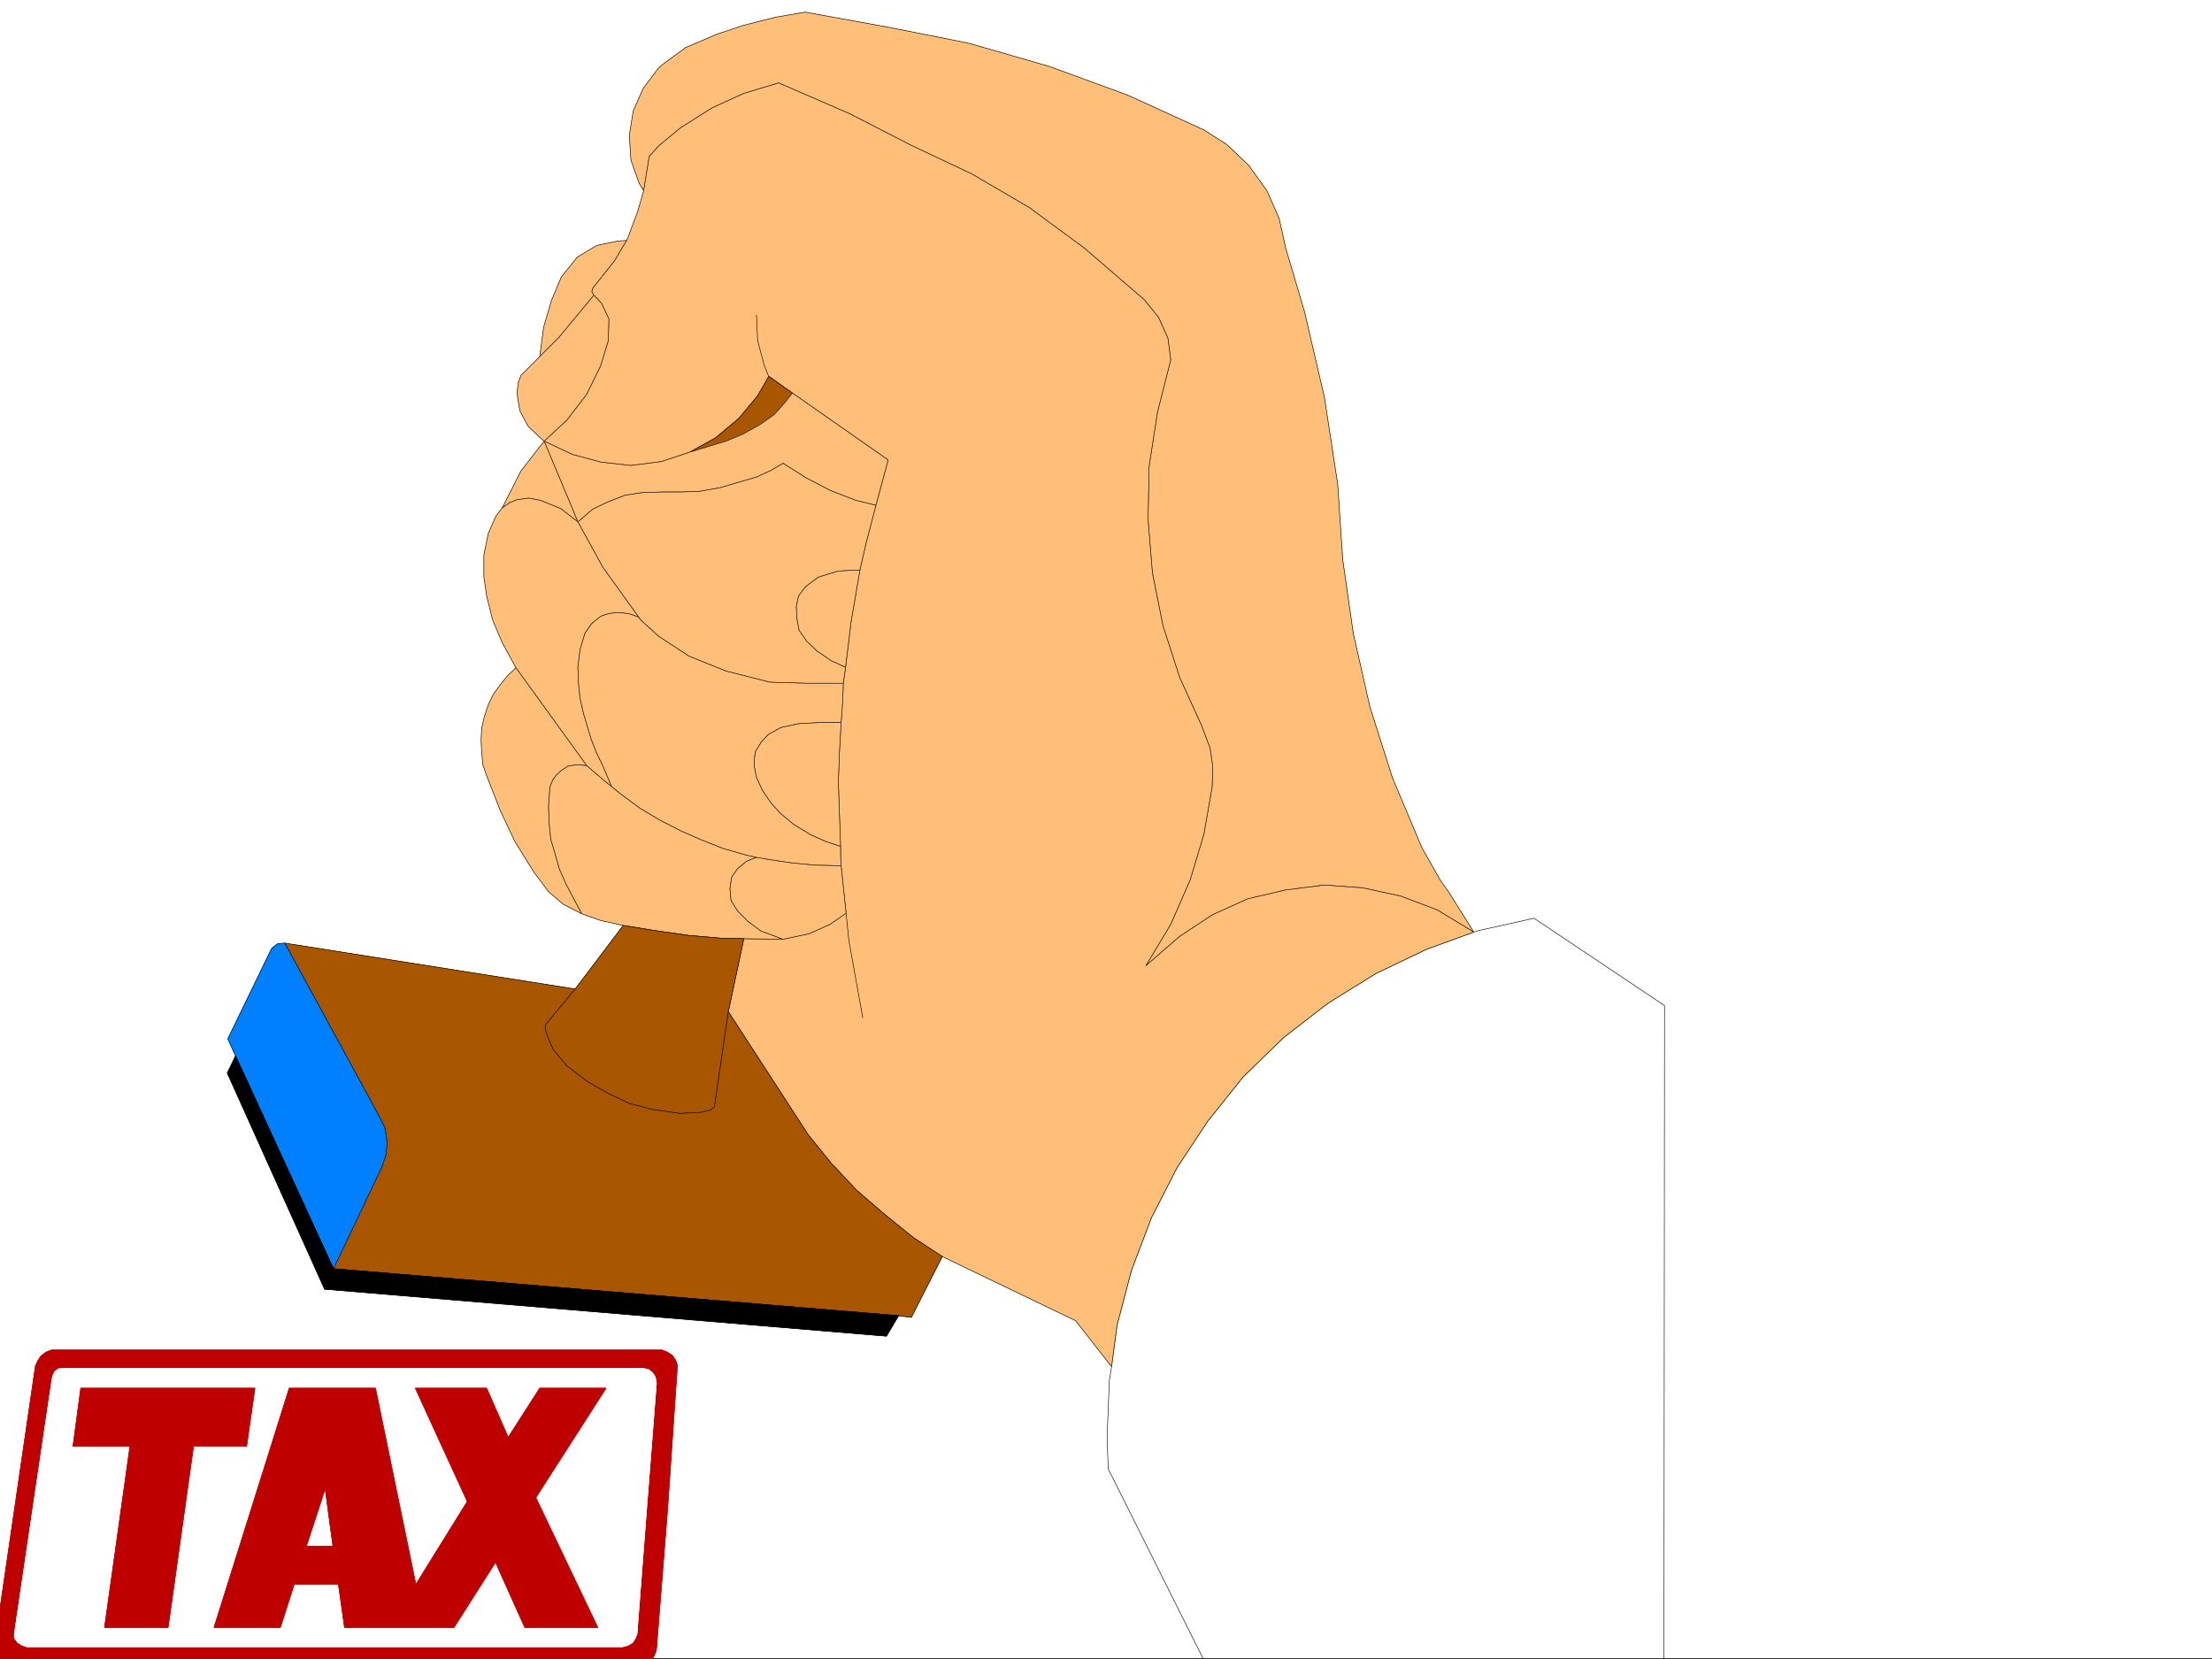 <svg xmlns="http://www.w3.org/2000/svg" width="2997.016" height="2248.25"><rect width="100%" height="100%" fill="#333333" stroke="none"/><defs><clipPath id="a"><path d="M0 0h2997v2244.137H0Zm0 0"/></clipPath><clipPath id="b"><path d="M1499 1241h757v1003.137h-757zm0 0"/></clipPath><clipPath id="c"><path d="M1499 1241h757v1005.09h-757zm0 0"/></clipPath><clipPath id="d"><path d="M0 1826h918v420.09H0Zm0 0"/></clipPath><clipPath id="e"><path d="M0 1826h919v420.09H0Zm0 0"/></clipPath></defs><path fill="#fff" d="M0 2246.297h2997.016V0H0Zm0 0"/><g clip-path="url(#a)" transform="translate(0 2.16)"><path fill="#fff" fill-rule="evenodd" stroke="#fff" stroke-linecap="square" stroke-linejoin="bevel" stroke-miterlimit="10" stroke-width=".743" d="M.742 2244.137h2995.531V-2.16H.743Zm0 0"/></g><g clip-path="url(#b)" transform="translate(0 2.16)"><path fill="#fff" fill-rule="evenodd" stroke="#fff" stroke-linecap="square" stroke-linejoin="bevel" stroke-miterlimit="10" stroke-width=".743" d="m1634.105 2253.129-132.585-265.176-1.528-42.7 3.012-76.362 3.012-19.508 7.468-56.149 19.47-74.171 26.98-71.165 34.484-67.406 41.957-63.656 47.937-59.902 54.7-53.215 59.941-46.41 65.18-40.47 68.933-32.96 63.692-23.188 7.508-2.265 74.171-16.461 176.813 118.316-.742 892.848zm0 0"/></g><g clip-path="url(#c)" transform="translate(0 2.16)"><path fill="none" stroke="#000" stroke-linecap="square" stroke-linejoin="bevel" stroke-miterlimit="10" stroke-width=".743" d="m1634.105 2253.129-132.585-265.176-1.528-42.7 3.012-76.362 3.012-19.508 7.468-56.149 19.47-74.171 26.98-71.165 34.484-67.406 41.957-63.656 47.937-59.902 54.7-53.215 59.941-46.41 65.18-40.47 68.933-32.96 63.692-23.188 7.508-2.265 74.171-16.461 176.813 118.316-.742 892.848zm0 0"/></g><path fill="#ffbf78" fill-rule="evenodd" stroke="#ffbf78" stroke-linecap="square" stroke-linejoin="bevel" stroke-miterlimit="10" stroke-width=".743" d="m1812.441 656.137-17.984-117.614-26.98-116.086-25.454-86.136-8.992-40.43-16.504-37.46-24.71-34.446-29.989-28.465-30.695-19.473-103.418-47.191-106.39-38.945-109.364-31.477-109.402-21.7-111.63-20.253-39.726 6.766-44.223 11.218-35.933 12.004-41.992 17.95-30.692 22.48-6.765 5.984-20.215 26.977-13.488 30.695-5.243 32.961 2.23 33.703 11.263 31.477 5.98 9.734 7.508-46.45 13.488-14.976 29.207-23.964 42.7-26.98 42.734-19.474 47.195-14.23 96.656 41.953 83.164 42.695 82.422 38.946 77.93 45.707L1469.3 336.3l80.898 69.676 19.469 23.968 12.75 28.465 3.75 29.207-17.984 71.16-11.223 72.649-1.523 72.648 6.019 72.649 14.234 71.16 22.48 69.676 29.954 65.882 11.262 29.993 3.71 24.71-.741 27.684-11.223 64.438-18.727 62.168-26.238 59.902-33.703 56.183 45.707-39.683 44.184-29.211 47.976-21.738 50.95-11.965 53.175-6.766 51.688 3.754 51.73 11.223 49.422 18.73 49.46 29.989-33.702-53.958-11.262-15.718-25.453-44.926-39.727-94.387-30.691-96.617-22.484-99.625-14.231-99.629zm0 0"/><path fill="none" stroke="#000" stroke-linecap="square" stroke-linejoin="bevel" stroke-miterlimit="10" stroke-width=".743" d="m1812.441 656.137-17.984-117.614-26.98-116.086-25.454-86.136-8.992-40.43-16.504-37.46-24.71-34.446-29.989-28.465-30.695-19.473-103.418-47.191-106.39-38.945-109.364-31.477-109.402-21.7-111.63-20.253-39.726 6.766-44.223 11.218-35.933 12.004-41.992 17.95-30.692 22.48-6.765 5.984-20.215 26.977-13.488 30.695-5.243 32.961 2.23 33.703 11.263 31.477 5.98 9.734 7.508-46.45 13.488-14.976 29.207-23.964 42.7-26.98 42.734-19.474 47.195-14.23 96.656 41.953 83.164 42.695 82.422 38.946 77.93 45.707L1469.3 336.3l80.898 69.676 19.469 23.968 12.75 28.465 3.75 29.207-17.984 71.16-11.223 72.649-1.523 72.648 6.019 72.649 14.234 71.16 22.48 69.676 29.954 65.882 11.262 29.993 3.71 24.71-.741 27.684-11.223 64.438-18.727 62.168-26.238 59.902-33.703 56.183 45.707-39.683 44.184-29.211 47.976-21.738 50.95-11.965 53.175-6.766 51.688 3.754 51.73 11.223 49.422 18.73 49.46 29.989-33.702-53.958-11.262-15.718-25.453-44.926-39.727-94.387-30.691-96.617-22.484-99.625-14.231-99.629zm0 0"/><path fill="#ffbf78" fill-rule="evenodd" stroke="#ffbf78" stroke-linecap="square" stroke-linejoin="bevel" stroke-miterlimit="10" stroke-width=".743" d="m1506.016 1851.543-48.72-62.172-180.565-86.879-38.981-25.453-38.945-31.477-38.2-32.921-34.488-36.715-31.472-38.945-107.88-166.29 20.997-98.886 53.176.78 35.23-7.503 28.465-12.746 20.957-14.977h.781l-6.762-64.398-.742-14.23v-12.004l-3.011-87.625 1.523-40.43 2.23-39.727 2.266-30.691.746-22.484 2.969-20.957 7.508-62.168 12.004-70.418 8.21-35.934 13.489-51.691 8.25-30.73 8.25-30.696-129.613-90.633-31.477-22.484-15.719 26.238L1001 566.988l-31.477 26.239-35.191 19.468-38.238 12.75-41.211 5.239-40.43-4.496-38.984-10.481-38.2-17.984 30.735-28.465 26.937-35.23 18.73-38.2 10.516-34.45.747-29.206-9.739-20.957-10.476-11.262-3.012-4.457 1.484-5.277 29.247-36.676 16.46-27.723 1.489-3.011 13.488-35.934 8.25-28.465 7.508-46.45 13.488-14.976 29.207-23.964 42.7-26.98 42.734-19.474 47.195-14.23 96.656 41.953 83.164 42.695 82.422 38.946 77.93 45.707L1469.3 336.3l80.898 69.676 19.469 23.968 12.75 28.465 3.75 29.207-17.984 71.16-11.223 72.649-1.523 72.648 6.019 72.649 14.234 71.16 22.48 69.676 29.954 65.882 11.262 29.993 3.71 24.71-.741 27.684-11.223 64.438-18.727 62.168-26.238 59.902-33.703 56.183 45.707-39.683 44.184-29.211 47.976-21.738 50.95-11.965 53.175-6.766 51.688 3.754 51.73 11.223 49.422 18.73 49.46 29.989-63.69 23.187-68.934 32.961-65.18 40.469-59.941 46.41-54.7 53.215-47.937 59.902-41.957 63.656-34.484 67.407-26.98 71.164-19.47 74.171zm0 0"/><path fill="none" stroke="#000" stroke-linecap="square" stroke-linejoin="bevel" stroke-miterlimit="10" stroke-width=".743" d="m1506.016 1851.543-48.72-62.172-180.565-86.879-38.981-25.453-38.945-31.477-38.2-32.921-34.488-36.715-31.472-38.945-107.88-166.29 20.997-98.886 53.176.78 35.23-7.503 28.465-12.746 20.957-14.977h.781l-6.762-64.398-.742-14.23v-12.004l-3.011-87.625 1.523-40.43 2.23-39.727 2.266-30.691.746-22.484 2.969-20.957 7.508-62.168 12.004-70.418 8.21-35.934 13.489-51.691 8.25-30.73 8.25-30.696-129.613-90.633-31.477-22.484-15.719 26.238L1001 566.988l-31.477 26.239-35.191 19.468-38.238 12.75-41.211 5.239-40.43-4.496-38.984-10.481-38.2-17.984 30.735-28.465 26.937-35.23 18.73-38.2 10.516-34.45.747-29.206-9.739-20.957-10.476-11.262-3.012-4.457 1.484-5.277 29.247-36.676 16.46-27.723 1.489-3.011 13.488-35.934 8.25-28.465 7.508-46.45 13.488-14.976 29.207-23.964 42.7-26.98 42.734-19.474 47.195-14.23 96.656 41.953 83.164 42.695 82.422 38.946 77.93 45.707L1469.3 336.3l80.898 69.676 19.469 23.968 12.75 28.465 3.75 29.207-17.984 71.16-11.223 72.649-1.523 72.648 6.019 72.649 14.234 71.16 22.48 69.676 29.954 65.882 11.262 29.993 3.71 24.71-.741 27.684-11.223 64.438-18.727 62.168-26.238 59.902-33.703 56.183 45.707-39.683 44.184-29.211 47.976-21.738 50.95-11.965 53.175-6.766 51.688 3.754 51.73 11.223 49.422 18.73 49.46 29.989-63.69 23.187-68.934 32.961-65.18 40.469-59.941 46.41-54.7 53.215-47.937 59.902-41.957 63.656-34.484 67.407-26.98 71.164-19.47 74.171zm0 0"/><path fill="#ffbf78" fill-rule="evenodd" stroke="#ffbf78" stroke-linecap="square" stroke-linejoin="bevel" stroke-miterlimit="10" stroke-width=".743" d="m731.29 483.121 26.194-26.238 47.235-56.93-3.012-4.457 1.484-5.277 29.247-36.676 16.46-27.723-11.964.742-28.504 5.985-26.196 15.758-21.738 26.937-13.492 32.219-10.477 35.973zm0 0"/><path fill="none" stroke="#000" stroke-linecap="square" stroke-linejoin="bevel" stroke-miterlimit="10" stroke-width=".743" d="m731.29 483.121 26.194-26.238 47.235-56.93-3.012-4.457 1.484-5.277 29.247-36.676 16.46-27.723-11.964.742-28.504 5.985-26.196 15.758-21.738 26.937-13.492 32.219-10.477 35.973zm0 0"/><path fill="#ffbf78" fill-rule="evenodd" stroke="#ffbf78" stroke-linecap="square" stroke-linejoin="bevel" stroke-miterlimit="10" stroke-width=".743" d="m804.719 399.953 10.476 11.262 9.739 20.957-.747 29.207-10.515 34.45-18.73 38.198-26.938 35.23-30.734 28.466-4.497-3.754-17.242-16.461-11.222-20.996-3.754-23.227 1.484-14.234 3.754-10.477 12.004-11.965 13.492-13.488 26.195-26.238zm0 0"/><path fill="none" stroke="#000" stroke-linecap="square" stroke-linejoin="bevel" stroke-miterlimit="10" stroke-width=".743" d="m804.719 399.953 10.476 11.262 9.739 20.957-.747 29.207-10.515 34.45-18.73 38.198-26.938 35.23-30.734 28.466-4.497-3.754-17.242-16.461-11.222-20.996-3.754-23.227 1.484-14.234 3.754-10.477 12.004-11.965 13.492-13.488 26.195-26.238zm220.25 26.981 1.523 34.445 8.992 33.707 5.985 14.973v.78m104.902 726.521 3.715 36.714 18.73 104.121v.746"/><path fill="#a85700" fill-rule="evenodd" stroke="#a85700" stroke-linecap="square" stroke-linejoin="bevel" stroke-miterlimit="10" stroke-width=".743" d="m934.332 612.695 35.191-19.468L1001 566.988l25.492-30.691 14.977-26.238 32.218 22.484-11.261 14.23-13.488 14.977-17.95 12.746-24.008 13.488-23.222 9.739zm0 0"/><path fill="none" stroke="#000" stroke-linecap="square" stroke-linejoin="bevel" stroke-miterlimit="10" stroke-width=".743" d="m934.332 612.695 35.191-19.468L1001 566.988l25.492-30.691 14.977-26.238 32.218 22.484-11.261 14.23-13.488 14.977-17.95 12.746-24.008 13.488-23.222 9.739zm0 0"/><path fill="#ffbf78" fill-rule="evenodd" stroke="#ffbf78" stroke-linecap="square" stroke-linejoin="bevel" stroke-miterlimit="10" stroke-width=".743" d="m782.977 707.086 20.214-17.246 20.254-9.735 23.227-8.992 23.969-3.754 27.722-.742h23.223l25.457-.742 29.246-5.242 25.453-7.508 23.227-6.723 19.508-8.992 16.46-9.738 30.735 19.473 32.96 17.242 34.45 13.449 27.719 6.766 8.25-30.73 8.25-30.696-129.613-90.633-11.262 14.23-13.488 14.977-17.95 12.746-24.007 13.488-23.223 9.739-49.426 14.972-38.238 12.75-41.211 5.239-40.43-4.496-38.984-10.481-38.2-17.984zm0 0"/><path fill="none" stroke="#000" stroke-linecap="square" stroke-linejoin="bevel" stroke-miterlimit="10" stroke-width=".743" d="m782.977 707.086 20.214-17.246 20.254-9.735 23.227-8.992 23.969-3.754 27.722-.742h23.223l25.457-.742 29.246-5.242 25.453-7.508 23.227-6.723 19.508-8.992 16.46-9.738 30.735 19.473 32.96 17.242 34.45 13.449 27.719 6.766 8.25-30.73 8.25-30.696-129.613-90.633-11.262 14.23-13.488 14.977-17.95 12.746-24.007 13.488-23.223 9.739-49.426 14.972-38.238 12.75-41.211 5.239-40.43-4.496-38.984-10.481-38.2-17.984zm0 0"/><path fill="#ffbf78" fill-rule="evenodd" stroke="#ffbf78" stroke-linecap="square" stroke-linejoin="bevel" stroke-miterlimit="10" stroke-width=".743" d="m1142.621 925.77 2.969-21.7-19.473-8.992-18.726-12.746-14.235-13.492-10.476-14.973-3.012-16.46-.742-15.759 3.012-14.195 9.734-12.746 17.203-12.746 26.98-8.25 29.247-1.484 8.21-35.934 13.489-51.691-27.719-6.766-34.45-13.45-32.96-17.241-30.735-19.473-16.46 9.738-19.508 8.992-23.227 6.723-25.453 7.508-29.246 5.242-25.457.742h-23.223l-27.722.742-23.97 3.754-23.226 8.992-20.254 9.735-20.214 17.246 33.707 61.387 51.687 71.902 24.008 21.742 41.172 26.977 50.207 20.215 59.195 14.976 49.461 1.485zm0 0"/><path fill="none" stroke="#000" stroke-linecap="square" stroke-linejoin="bevel" stroke-miterlimit="10" stroke-width=".743" d="m1142.621 925.77 2.969-21.7-19.473-8.992-18.726-12.746-14.235-13.492-10.476-14.973-3.012-16.46-.742-15.759 3.012-14.195 9.734-12.746 17.203-12.746 26.98-8.25 29.247-1.484 8.21-35.934 13.489-51.691-27.719-6.766-34.45-13.45-32.96-17.241-30.735-19.473-16.46 9.738-19.508 8.992-23.227 6.723-25.453 7.508-29.246 5.242-25.457.742h-23.223l-27.722.742-23.97 3.754-23.226 8.992-20.254 9.735-20.214 17.246 33.707 61.387 51.687 71.902 24.008 21.742 41.172 26.977 50.207 20.215 59.195 14.976 49.461 1.485zm0 0"/><path fill="#ffbf78" fill-rule="evenodd" stroke="#ffbf78" stroke-linecap="square" stroke-linejoin="bevel" stroke-miterlimit="10" stroke-width=".743" d="m1145.59 904.07 7.508-61.425 12.004-70.418-29.247 1.484-26.98 8.25-17.203 12.746-9.734 12.746-3.012 14.195.742 15.758 3.012 16.461 10.476 14.973 14.235 13.492 18.726 12.746zm0 0"/><path fill="none" stroke="#000" stroke-linecap="square" stroke-linejoin="bevel" stroke-miterlimit="10" stroke-width=".743" d="m1145.59 904.07 7.508-61.425 12.004-70.418-29.247 1.484-26.98 8.25-17.203 12.746-9.734 12.746-3.012 14.195.742 15.758 3.012 16.461 10.476 14.973 14.235 13.492 18.726 12.746zm0 0"/><path fill="#ffbf78" fill-rule="evenodd" stroke="#ffbf78" stroke-linecap="square" stroke-linejoin="bevel" stroke-miterlimit="10" stroke-width=".743" d="m680.34 688.355 25.453-50.203 31.477-40.43 45.707 109.364-23.223-17.988-27.723-11.262-15.758-2.969-15.718 2.227-9.735 3.754zm0 0"/><path fill="none" stroke="#000" stroke-linecap="square" stroke-linejoin="bevel" stroke-miterlimit="10" stroke-width=".743" d="m680.34 688.355 25.453-50.203 31.477-40.43 45.707 109.364-23.223-17.988-27.723-11.262-15.758-2.969-15.718 2.227-9.735 3.754zm0 0"/><path fill="#ffbf78" fill-rule="evenodd" stroke="#ffbf78" stroke-linecap="square" stroke-linejoin="bevel" stroke-miterlimit="10" stroke-width=".743" d="m680.34 688.355 10.48-7.507 9.735-3.754 15.718-2.227 15.758 2.969 27.723 11.262 23.223 17.988 33.707 61.387 51.687 71.902-3.715-4.496-12.746-4.457-14.976-1.524-12.747 1.524-10.515 3.715-11.965 9.734-8.992 12.75-6.766 22.48-2.972 23.227.742 21.7 2.23 20.956 4.496 20.254 6.024 20.215 4.496 14.977 6.722 17.242 9.739 20.215 11.258 26.941-12-9.738-21.743-18.688-95.87-132.59-18.731-34.445-12.746-29.992-8.25-32.922-3.754-26.234v-29.207l5.98-29.207 10.52-23.97zm0 0"/><path fill="none" stroke="#000" stroke-linecap="square" stroke-linejoin="bevel" stroke-miterlimit="10" stroke-width=".743" d="m680.34 688.355 10.48-7.507 9.735-3.754 15.718-2.227 15.758 2.969 27.723 11.262 23.223 17.988 33.707 61.387 51.687 71.902-3.715-4.496-12.746-4.457-14.976-1.524-12.747 1.524-10.515 3.715-11.965 9.734-8.992 12.75-6.766 22.48-2.972 23.227.742 21.7 2.23 20.956 4.496 20.254 6.024 20.215 4.496 14.977 6.722 17.242 9.739 20.215 11.258 26.941-12-9.738-21.743-18.688-95.87-132.59-18.731-34.445-12.746-29.992-8.25-32.922-3.754-26.234v-29.207l5.98-29.207 10.52-23.97zm0 0"/><path fill="#ffbf78" fill-rule="evenodd" stroke="#ffbf78" stroke-linecap="square" stroke-linejoin="bevel" stroke-miterlimit="10" stroke-width=".743" d="m1139.61 1172.96-.743-14.23v-12.003l-20.215-6.727-20.253-8.992-23.227-14.235-17.984-14.972-12.711-14.235-11.258-16.46-8.25-17.985-2.973-14.977v-9.734l1.485-9.738 7.507-12.746 9.739-10.48 17.203-9.735 24.75-5.238 29.207-1.528h27.722l2.266-30.691.746-22.484h-50.207l-49.46-1.485-59.196-14.976-50.207-20.215-41.172-26.977-24.008-21.742-3.715-4.496-12.746-4.457-14.976-1.524-12.747 1.524-10.515 3.715-11.965 9.734-8.992 12.75-6.766 22.48-2.972 23.227.742 21.7 2.23 20.956 4.496 20.254 6.024 20.215 4.496 14.977 6.722 17.242 9.739 20.215 11.258 26.941 11.964 9.735 26.239 19.511 27.722 16.461 27.72 14.23 29.21 12.75 28.504 11.22 31.434 8.996 13.492 2.968 17.242 3.012 30.73 4.496 31.477 3.012zm0 0"/><path fill="none" stroke="#000" stroke-linecap="square" stroke-linejoin="bevel" stroke-miterlimit="10" stroke-width=".743" d="m1139.61 1172.96-.743-14.23v-12.003l-20.215-6.727-20.253-8.992-23.227-14.235-17.984-14.972-12.711-14.235-11.258-16.46-8.25-17.985-2.973-14.977v-9.734l1.485-9.738 7.507-12.746 9.739-10.48 17.203-9.735 24.75-5.238 29.207-1.528h27.722l2.266-30.691.746-22.484h-50.207l-49.46-1.485-59.196-14.976-50.207-20.215-41.172-26.977-24.008-21.742-3.715-4.496-12.746-4.457-14.976-1.524-12.747 1.524-10.515 3.715-11.965 9.734-8.992 12.75-6.766 22.48-2.972 23.227.742 21.7 2.23 20.956 4.496 20.254 6.024 20.215 4.496 14.977 6.722 17.242 9.739 20.215 11.258 26.941 11.964 9.735 26.239 19.511 27.722 16.461 27.72 14.23 29.21 12.75 28.504 11.22 31.434 8.996 13.492 2.968 17.242 3.012 30.73 4.496 31.477 3.012zm0 0"/><path fill="#ffbf78" fill-rule="evenodd" stroke="#ffbf78" stroke-linecap="square" stroke-linejoin="bevel" stroke-miterlimit="10" stroke-width=".743" d="m1135.855 1059.102 1.524-40.43 2.23-39.727h-27.722l-29.207 1.528-24.75 5.238-17.203 9.734-9.739 10.48-7.508 12.747-1.484 9.738v9.734l2.973 14.977 8.25 17.984 11.258 16.461 12.71 14.235 17.985 14.972 23.226 14.235 20.254 8.992 20.215 6.727zm0 0"/><path fill="none" stroke="#000" stroke-linecap="square" stroke-linejoin="bevel" stroke-miterlimit="10" stroke-width=".743" d="m1135.855 1059.102 1.524-40.43 2.23-39.727h-27.722l-29.207 1.528-24.75 5.238-17.203 9.734-9.739 10.48-7.508 12.747-1.484 9.738v9.734l2.973 14.977 8.25 17.984 11.258 16.461 12.71 14.235 17.985 14.972 23.226 14.235 20.254 8.992 20.215 6.727zm0 0"/><path fill="#ffbf78" fill-rule="evenodd" stroke="#ffbf78" stroke-linecap="square" stroke-linejoin="bevel" stroke-miterlimit="10" stroke-width=".743" d="m794.941 1037.402-95.87-132.59-10.52 9.739-10.48 12.746-9.735 13.45-6.766 14.233-5.238 15.754-3.715 15.72-.781 16.46.781 15.758 1.488 17.203 5.239 14.977 18.726 47.937L697.543 1140l25.496 41.21 20.211 26.942 20.254 17.242 24.715 12.708-21-39.688-8.992-20.215-5.98-20.957-5.985-20.254-2.266-22.441-.746-21.742 1.527-21.7.743-6.019 3.714-8.996 5.278-6.723 6.726-5.984 8.25-5.239 8.992-1.523h8.993zm0 0"/><path fill="none" stroke="#000" stroke-linecap="square" stroke-linejoin="bevel" stroke-miterlimit="10" stroke-width=".743" d="m794.941 1037.402-95.87-132.59-10.52 9.739-10.48 12.746-9.735 13.45-6.766 14.233-5.238 15.754-3.715 15.72-.781 16.46.781 15.758 1.488 17.203 5.239 14.977 18.726 47.937L697.543 1140l25.496 41.21 20.211 26.942 20.254 17.242 24.715 12.708-21-39.688-8.992-20.215-5.98-20.957-5.985-20.254-2.266-22.441-.746-21.742 1.527-21.7.743-6.019 3.714-8.996 5.278-6.723 6.726-5.984 8.25-5.239 8.992-1.523h8.993zm0 0"/><path fill="#ffbf78" fill-rule="evenodd" stroke="#ffbf78" stroke-linecap="square" stroke-linejoin="bevel" stroke-miterlimit="10" stroke-width=".743" d="m1024.969 1161.7-13.492 5.28-11.965 9.735-8.25 11.965-2.266 15.718 1.524 15.758 8.992 14.23 14.234 14.235 17.242 12.707 29.95 11.258-53.176-.781-32.215-.742-42.738-3.715-47.196-6.762-41.21-6.727-30.731-6.765-25.453-8.992-21-39.688-8.992-20.215-5.98-20.957-5.985-20.254-2.266-22.441-.746-21.742 1.527-21.7.743-6.019 3.714-8.996 5.278-6.723 6.726-5.984 8.25-5.238 8.992-1.524h8.993l7.468.781 21.743 18.688 12 9.738 11.964 9.735 26.239 19.511 27.722 16.461 27.72 14.23 29.21 12.75 28.504 11.22 31.434 8.996zm0 0"/><path fill="none" stroke="#000" stroke-linecap="square" stroke-linejoin="bevel" stroke-miterlimit="10" stroke-width=".743" d="m1024.969 1161.7-13.492 5.28-11.965 9.735-8.25 11.965-2.266 15.718 1.524 15.758 8.992 14.23 14.234 14.235 17.242 12.707 29.95 11.258-53.176-.781-32.215-.742-42.738-3.715-47.196-6.762-41.21-6.727-30.731-6.765-25.453-8.992-21-39.688-8.992-20.215-5.98-20.957-5.985-20.254-2.266-22.441-.746-21.742 1.527-21.7.743-6.019 3.714-8.996 5.278-6.723 6.726-5.984 8.25-5.238 8.992-1.524h8.993l7.468.781 21.743 18.688 12 9.738 11.964 9.735 26.239 19.511 27.722 16.461 27.72 14.23 29.21 12.75 28.504 11.22 31.434 8.996zm0 0"/><path fill="#ffbf78" fill-rule="evenodd" stroke="#ffbf78" stroke-linecap="square" stroke-linejoin="bevel" stroke-miterlimit="10" stroke-width=".743" d="m1139.61 1172.96-35.192-.741-31.477-3.012-30.73-4.496-17.242-3.012-13.492 5.281-11.965 9.735-8.25 11.965-2.266 15.718 1.524 15.758 8.992 14.23 14.234 14.235 17.242 12.707 29.95 11.258 35.23-7.504 28.465-12.746 21.738-14.977zm0 0"/><path fill="none" stroke="#000" stroke-linecap="square" stroke-linejoin="bevel" stroke-miterlimit="10" stroke-width=".743" d="m1139.61 1172.96-35.192-.741-31.477-3.012-30.73-4.496-17.242-3.012-13.492 5.281-11.965 9.735-8.25 11.965-2.266 15.718 1.524 15.758 8.992 14.23 14.234 14.235 17.242 12.707 29.95 11.258 35.23-7.504 28.465-12.746 21.738-14.977zm0 0"/><path fill="#a85700" fill-rule="evenodd" stroke="#a85700" stroke-linecap="square" stroke-linejoin="bevel" stroke-miterlimit="10" stroke-width=".743" d="m844.402 1253.86-65.18 86.136-36.714 44.184-3.754 4.496v5.98l3.754 11.223 6.726 15.758 18.77 22.445 28.465 21.738 27.718 15.72 28.465 13.487 31.477 8.25 37.457 5.239 28.465-1.485 6.765-1.523 5.98-1.488 5.243-4.497 18.727-128.832 20.996-98.886-32.215-.742-42.738-3.715-47.196-6.762zm0 0"/><path fill="none" stroke="#000" stroke-linecap="square" stroke-linejoin="bevel" stroke-miterlimit="10" stroke-width=".743" d="m844.402 1253.86-65.18 86.136-36.714 44.184-3.754 4.496v5.98l3.754 11.223 6.726 15.758 18.77 22.445 28.465 21.738 27.718 15.72 28.465 13.487 31.477 8.25 37.457 5.239 28.465-1.485 6.765-1.523 5.98-1.488 5.243-4.497 18.727-128.832 20.996-98.886-32.215-.742-42.738-3.715-47.196-6.762zm0 0"/><path fill="#a85700" fill-rule="evenodd" stroke="#a85700" stroke-linecap="square" stroke-linejoin="bevel" stroke-miterlimit="10" stroke-width=".743" d="m986.766 1370.691-18.727 128.832-5.242 4.497-5.98 1.488-6.766 1.523-28.465 1.485-37.457-5.239-31.477-8.25-28.465-13.488-27.718-15.719-28.465-21.738-18.77-22.445-6.726-15.758-3.754-11.223v-5.98l3.754-4.496 36.715-44.184-393.344-62.168 127.348 233.66 8.25 16.5 3.011 18.73-1.527 17.985-5.98 17.203-65.18 137.086 765.734 63.656 17.242 2.266 41.954-82.422-38.981-25.453-38.945-31.477-38.2-32.921-34.488-36.715-31.472-38.945zm0 0"/><path fill="none" stroke="#000" stroke-linecap="square" stroke-linejoin="bevel" stroke-miterlimit="10" stroke-width=".743" d="m986.766 1370.691-18.727 128.832-5.242 4.497-5.98 1.488-6.766 1.523-28.465 1.485-37.457-5.239-31.477-8.25-28.465-13.488-27.718-15.719-28.465-21.738-18.77-22.445-6.726-15.758-3.754-11.223v-5.98l3.754-4.496 36.715-44.184-393.344-62.168 127.348 233.66 8.25 16.5 3.011 18.73-1.527 17.985-5.98 17.203-65.18 137.086 765.734 63.656 17.242 2.266 41.954-82.422-38.981-25.453-38.945-31.477-38.2-32.921-34.488-36.715-31.472-38.945zm0 0"/><path fill="#007fff" fill-rule="evenodd" stroke="#007fff" stroke-linecap="square" stroke-linejoin="bevel" stroke-miterlimit="10" stroke-width=".743" d="M451.8 1718.992 319.173 1430.63l-10.477-23.223 58.453-120.586 2.23-3.011 6.763-5.239 9.738-.742 127.348 233.66 8.25 16.5 3.011 18.73-1.527 17.985-5.98 17.203zm0 0"/><path fill="none" stroke="#000" stroke-linecap="square" stroke-linejoin="bevel" stroke-miterlimit="10" stroke-width=".743" d="M451.8 1718.992 319.173 1430.63l-10.477-23.223 58.453-120.586 2.23-3.011 6.763-5.239 9.738-.742 127.348 233.66 8.25 16.5 3.011 18.73-1.527 17.985-5.98 17.203zm0 0"/><path fill-rule="evenodd" stroke="#000" stroke-linecap="square" stroke-linejoin="bevel" stroke-miterlimit="10" stroke-width=".743" d="m307.953 1453.816 131.844 292.899 761.238 63.656 16.5-27.723-765.734-63.656-132.63-288.363zm0 0"/><path fill="none" stroke="#000" stroke-linecap="square" stroke-linejoin="bevel" stroke-miterlimit="10" stroke-width=".743" d="m307.953 1453.816 131.844 292.899 761.238 63.656 16.5-27.723-765.734-63.656-132.63-288.363zm0 0"/><g clip-path="url(#d)" transform="translate(0 2.16)"><path fill="#bf0000" fill-rule="evenodd" d="m863.133 2211.172-2.23 5.984-3.755 5.98-5.98 3.755-8.25 2.27H36.715l-6.766-2.27-5.98-3.754-4.496-5.98v-5.985l50.203-339.309 1.484-8.992 3.012-6.727 5.238-3.753 9.738-.743h780.75l8.211 1.489 6.02 4.496 3.754 5.98 1.484 8.25-13.488 173.02-12.746 166.289 26.234 22.484-3.008 7.469-3.754 6.762-6.726 4.5-7.508 2.968H13.488l-6.761-2.968-7.47-4.5-4.495-6.762-3.012-7.469 56.188-385.02 3.011-6.722 4.496-6.766 6.723-5.238 7.508-2.973h827.199l7.469 2.973 6.765 4.496 4.496 6.766 2.227 6.722-13.488 196.989-14.977 188.031zm0 0"/></g><g fill="none" stroke="#bf0000" stroke-linecap="square" stroke-linejoin="bevel" stroke-miterlimit="10" stroke-width=".743" clip-path="url(#e)" transform="translate(0 2.16)"><path d="m863.133 2211.172-2.23 5.984-3.755 5.98-5.98 3.755-8.25 2.27H36.715l-6.766-2.27-5.98-3.754-4.496-5.98v-5.985l50.203-339.309 1.484-8.992 3.012-6.726 5.238-3.754 9.738-.743h780.75l8.211 1.489 6.02 4.496 3.754 5.98 1.484 8.25-13.488 173.02-12.746 166.289 26.234 22.484-3.008 7.469-3.754 6.762-6.726 4.5-7.508 2.968H13.488l-6.761-2.968-7.47-4.5-4.495-6.762-3.012-7.469 56.187-385.02 3.012-6.722 4.496-6.766 6.723-5.238 7.508-2.973h827.199l7.469 2.973 6.765 4.496 4.496 6.766 2.227 6.723-13.488 196.988-14.977 188.031zm0 0"/><path d="m863.133 2211.172-2.23 5.984-3.755 5.98-5.98 3.755-8.25 2.27H36.715l-6.766-2.27-5.98-3.754-4.496-5.98v-5.985l50.203-339.309 1.484-8.992 3.012-6.726 5.238-3.754 9.738-.743h780.75l8.211 1.489 6.02 4.496 3.754 5.98 1.484 8.25-13.488 173.02-12.746 166.289 26.234 22.484-3.008 7.469-3.754 6.762-6.726 4.5-7.508 2.968H13.488l-6.761-2.968-7.47-4.5-4.495-6.762-3.012-7.469 56.187-385.02 3.012-6.722 4.496-6.766 6.723-5.238 7.508-2.973h827.199l7.469 2.973 6.765 4.496 4.496 6.766 2.227 6.723-13.488 196.988-14.977 188.031zm0 0"/></g><path fill="#fff" fill-rule="evenodd" stroke="#fff" stroke-linecap="square" stroke-linejoin="bevel" stroke-miterlimit="10" stroke-width=".743" d="m863.133 2213.332-2.23 5.984-3.755 5.98-5.98 3.755-8.25 2.27H36.715l-6.766-2.27-5.98-3.754-4.496-5.98v-5.985l50.203-339.309 1.484-8.992 3.012-6.726 5.238-3.754 9.738-.742h780.75l8.211 1.488 6.02 4.496 3.754 5.98 1.484 8.25-13.488 173.02zm0 0"/><path fill="none" stroke="#fff" stroke-linecap="square" stroke-linejoin="bevel" stroke-miterlimit="10" stroke-width=".743" d="m863.133 2213.332-2.23 5.984-3.755 5.98-5.98 3.755-8.25 2.27H36.715l-6.766-2.27-5.98-3.754-4.496-5.98v-5.985l50.203-339.309 1.484-8.992 3.012-6.726 5.238-3.754 9.738-.742h780.75l8.211 1.488 6.02 4.496 3.754 5.98 1.484 8.25-13.488 173.02zm0 0"/><path fill="#bf0000" fill-rule="evenodd" stroke="#bf0000" stroke-linecap="square" stroke-linejoin="bevel" stroke-miterlimit="10" stroke-width=".743" d="M109.402 1880.79H345.41l-11.262 78.628h-71.906l-34.484 245.664H141.62l34.445-245.664H98.883Zm0 0"/><path fill="none" stroke="#bf0000" stroke-linecap="square" stroke-linejoin="bevel" stroke-miterlimit="10" stroke-width=".743" d="M109.402 1880.79H345.41l-11.262 78.628h-71.906l-34.484 245.664H141.62l34.445-245.664H98.883Zm0 0"/><path fill="#bf0000" fill-rule="evenodd" stroke="#bf0000" stroke-linecap="square" stroke-linejoin="bevel" stroke-miterlimit="10" stroke-width=".743" d="M289.965 2205.082h89.89l18.731-58.414h59.941l-7.468-51.691h-35.973l25.492-77.887 10.48 77.887 7.47 51.691 8.25 58.414H615.12l56.227-88.363 39.687 88.363h98.922l-83.95-175.988 95.173-148.305h-89.89l-42.74 66.625-29.206-66.625h-96.656l70.417 153.547-69.675 112.332-54.7-265.879H391.86Zm0 0"/><path fill="none" stroke="#bf0000" stroke-linecap="square" stroke-linejoin="bevel" stroke-miterlimit="10" stroke-width=".743" d="M289.965 2205.082h89.89l18.731-58.414h59.941l-7.468-51.691h-35.973l25.492-77.887 10.48 77.887 7.47 51.691 8.25 58.414H615.12l56.227-88.363 39.687 88.363h98.922l-83.95-175.988 95.173-148.305h-89.89l-42.74 66.625-29.206-66.625h-96.656l70.417 153.547-69.675 112.332-54.7-265.879H391.86Zm0 0"/></svg>
